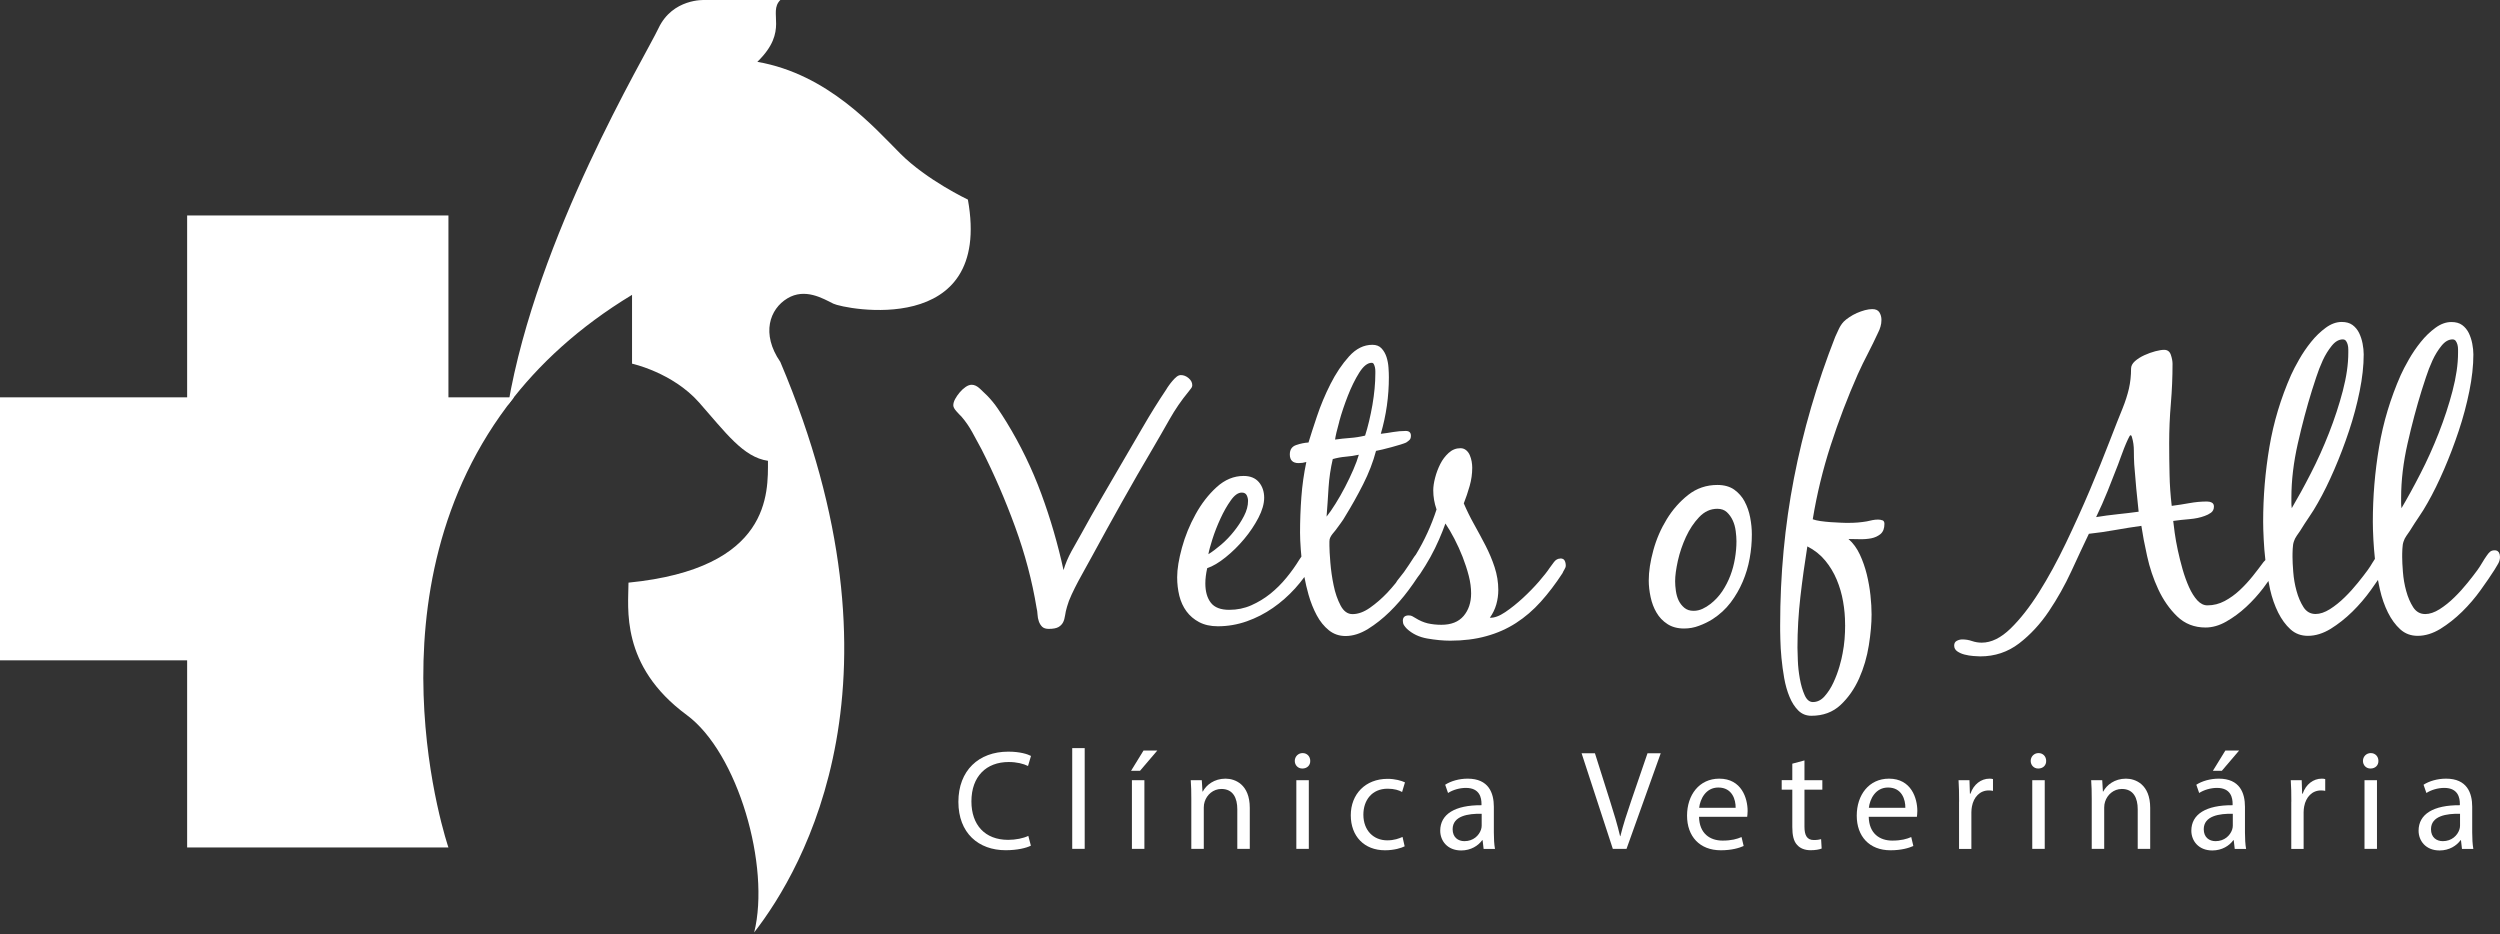 <svg width="206" height="77" viewBox="0 0 206 77" fill="none" xmlns="http://www.w3.org/2000/svg">
<rect x="0" y="0" width="206" height="77" fill="#333333" stroke="none"/>
<path d="M42.352 32.738H36.951V17.753H15.42V32.738H0V54.413H15.42V69.833H36.951C36.951 69.833 29.694 48.664 42.352 32.738Z" fill="white"/>
<path d="M79.748 16.444C79.748 16.444 76.368 14.843 74.189 12.659C72.005 10.476 68.225 6.113 62.405 5.095C65.06 2.513 63.244 1.06 64.298 0.002H58.043C58.043 0.002 55.424 -0.142 54.258 2.329C53.174 4.635 44.239 19.421 41.866 33.352C44.362 30.048 47.686 26.954 52.08 24.295V29.966C52.08 29.966 55.424 30.693 57.608 33.168C59.792 35.643 61.244 37.679 63.28 37.97C63.28 40.589 63.571 46.844 51.788 48.01C51.788 50.045 51.062 54.848 56.59 58.919C60.81 62.028 63.495 71.398 62.145 76.829C66.262 71.531 75.324 55.814 64.298 29.823C62.697 27.496 63.423 25.461 64.881 24.586C66.333 23.712 67.791 24.586 68.665 25.021C69.54 25.456 81.825 27.931 79.753 16.439L79.748 16.444Z" fill="white"/>
<path d="M84.944 69.684C84.571 69.874 83.824 70.058 82.863 70.058C80.643 70.058 78.971 68.656 78.971 66.074C78.971 63.491 80.643 61.936 83.083 61.936C84.065 61.936 84.683 62.146 84.954 62.289L84.709 63.118C84.325 62.928 83.773 62.79 83.118 62.79C81.272 62.79 80.045 63.972 80.045 66.038C80.045 67.966 81.154 69.204 83.072 69.204C83.691 69.204 84.325 69.076 84.734 68.876L84.944 69.684Z" fill="white"/>
<path d="M88.351 61.645H89.379V69.945H88.351V61.645Z" fill="white"/>
<path d="M95.362 61.844L93.935 63.516H93.198L94.226 61.844H95.362ZM93.27 69.945V64.288H94.298V69.945H93.27Z" fill="white"/>
<path d="M98.164 65.818C98.164 65.235 98.154 64.754 98.118 64.288H99.028L99.085 65.224H99.11C99.392 64.687 100.046 64.161 100.982 64.161C101.765 64.161 102.982 64.626 102.982 66.57V69.945H101.954V66.682C101.954 65.772 101.616 65.01 100.645 65.01C99.964 65.01 99.443 65.49 99.264 66.063C99.218 66.191 99.192 66.365 99.192 66.544V69.945H98.164V65.818Z" fill="white"/>
<path d="M107.964 62.698C107.974 63.051 107.718 63.327 107.309 63.327C106.946 63.327 106.69 63.046 106.69 62.698C106.69 62.35 106.961 62.054 107.335 62.054C107.708 62.054 107.964 62.335 107.964 62.698ZM106.818 69.945V64.289H107.846V69.945H106.818Z" fill="white"/>
<path d="M115.748 69.735C115.477 69.873 114.884 70.063 114.122 70.063C112.414 70.063 111.304 68.907 111.304 67.178C111.304 65.45 112.495 64.176 114.342 64.176C114.95 64.176 115.487 64.329 115.769 64.468L115.533 65.26C115.288 65.122 114.904 64.989 114.342 64.989C113.043 64.989 112.342 65.946 112.342 67.127C112.342 68.436 113.186 69.244 114.306 69.244C114.889 69.244 115.278 69.091 115.569 68.963L115.743 69.735H115.748Z" fill="white"/>
<path d="M122.249 69.945L122.167 69.234H122.131C121.814 69.679 121.205 70.078 120.402 70.078C119.257 70.078 118.674 69.27 118.674 68.452C118.674 67.086 119.891 66.334 122.075 66.35V66.232C122.075 65.766 121.947 64.923 120.791 64.923C120.264 64.923 119.717 65.086 119.318 65.342L119.083 64.662C119.548 64.36 120.229 64.161 120.939 64.161C122.668 64.161 123.093 65.342 123.093 66.477V68.595C123.093 69.086 123.118 69.567 123.185 69.95H122.249V69.945ZM122.095 67.055C120.975 67.03 119.697 67.229 119.697 68.329C119.697 68.994 120.142 69.311 120.668 69.311C121.405 69.311 121.87 68.845 122.034 68.365C122.07 68.257 122.09 68.145 122.09 68.037V67.055H122.095Z" fill="white"/>
<path d="M132.896 69.945L130.323 62.069H131.423L132.65 65.951C132.988 67.015 133.279 67.971 133.494 68.897H133.52C133.74 67.986 134.067 66.994 134.42 65.961L135.755 62.069H136.844L134.026 69.945H132.906H132.896Z" fill="white"/>
<path d="M140 67.301C140.025 68.692 140.91 69.265 141.938 69.265C142.675 69.265 143.12 69.137 143.503 68.973L143.677 69.71C143.314 69.873 142.695 70.063 141.795 70.063C140.051 70.063 139.013 68.917 139.013 67.209C139.013 65.501 140.02 64.161 141.667 64.161C143.513 64.161 144.004 65.787 144.004 66.825C144.004 67.035 143.979 67.199 143.968 67.306H139.995L140 67.301ZM143.017 66.564C143.027 65.91 142.746 64.892 141.59 64.892C140.552 64.892 140.092 65.848 140.01 66.564H143.012H143.017Z" fill="white"/>
<path d="M148.688 62.662V64.289H150.161V65.071H148.688V68.119C148.688 68.82 148.888 69.219 149.461 69.219C149.732 69.219 149.926 69.183 150.059 69.147L150.105 69.919C149.906 70.001 149.589 70.058 149.195 70.058C148.714 70.058 148.33 69.904 148.085 69.623C147.793 69.321 147.686 68.815 147.686 68.15V65.066H146.812V64.284H147.686V62.928L148.694 62.657L148.688 62.662Z" fill="white"/>
<path d="M153.983 67.301C154.009 68.692 154.894 69.265 155.921 69.265C156.658 69.265 157.103 69.137 157.486 68.973L157.66 69.71C157.297 69.873 156.678 70.063 155.778 70.063C154.034 70.063 152.996 68.917 152.996 67.209C152.996 65.501 154.004 64.161 155.65 64.161C157.497 64.161 157.988 65.787 157.988 66.825C157.988 67.035 157.962 67.199 157.952 67.306H153.978L153.983 67.301ZM157.001 66.564C157.011 65.91 156.73 64.892 155.574 64.892C154.536 64.892 154.075 65.848 153.993 66.564H156.996H157.001Z" fill="white"/>
<path d="M161.43 66.053C161.43 65.388 161.42 64.815 161.384 64.288H162.284L162.32 65.398H162.366C162.621 64.636 163.24 64.161 163.931 64.161C164.048 64.161 164.13 64.171 164.222 64.196V65.168C164.115 65.143 164.013 65.132 163.869 65.132C163.143 65.132 162.632 65.68 162.488 66.452C162.463 66.59 162.442 66.754 162.442 66.933V69.95H161.425V66.058L161.43 66.053Z" fill="white"/>
<path d="M168.604 62.698C168.614 63.051 168.358 63.327 167.949 63.327C167.586 63.327 167.33 63.046 167.33 62.698C167.33 62.35 167.601 62.054 167.974 62.054C168.348 62.054 168.604 62.335 168.604 62.698ZM167.458 69.945V64.289H168.486V69.945H167.458Z" fill="white"/>
<path d="M172.359 65.818C172.359 65.235 172.348 64.754 172.312 64.288H173.223L173.279 65.224H173.305C173.586 64.687 174.241 64.161 175.177 64.161C175.959 64.161 177.176 64.626 177.176 66.57V69.945H176.148V66.682C176.148 65.772 175.811 65.01 174.839 65.01C174.159 65.01 173.637 65.49 173.458 66.063C173.412 66.191 173.386 66.365 173.386 66.544V69.945H172.359V65.818Z" fill="white"/>
<path d="M184.141 69.945L184.06 69.234H184.024C183.707 69.679 183.098 70.078 182.295 70.078C181.149 70.078 180.566 69.27 180.566 68.452C180.566 67.086 181.784 66.334 183.967 66.35V66.232C183.967 65.767 183.84 64.923 182.684 64.923C182.157 64.923 181.61 65.086 181.211 65.342L180.976 64.662C181.441 64.36 182.121 64.161 182.832 64.161C184.561 64.161 184.985 65.342 184.985 66.478V68.595C184.985 69.086 185.011 69.567 185.077 69.95H184.141V69.945ZM183.988 67.055C182.868 67.03 181.589 67.229 181.589 68.329C181.589 68.994 182.034 69.311 182.561 69.311C183.297 69.311 183.763 68.845 183.927 68.365C183.962 68.257 183.983 68.145 183.983 68.037V67.055H183.988ZM184.504 61.844L183.078 63.516H182.341L183.369 61.844H184.504Z" fill="white"/>
<path d="M188.806 66.053C188.806 65.388 188.796 64.815 188.76 64.288H189.66L189.696 65.398H189.742C189.997 64.636 190.616 64.161 191.307 64.161C191.424 64.161 191.506 64.171 191.598 64.196V65.168C191.491 65.143 191.389 65.132 191.245 65.132C190.519 65.132 190.008 65.68 189.864 66.452C189.839 66.59 189.818 66.754 189.818 66.933V69.95H188.801V66.058L188.806 66.053Z" fill="white"/>
<path d="M195.981 62.698C195.991 63.051 195.735 63.327 195.326 63.327C194.963 63.327 194.707 63.046 194.707 62.698C194.707 62.35 194.978 62.054 195.351 62.054C195.725 62.054 195.981 62.335 195.981 62.698ZM194.835 69.945V64.289H195.863V69.945H194.835Z" fill="white"/>
<path d="M202.866 69.945L202.784 69.234H202.748C202.431 69.679 201.823 70.078 201.02 70.078C199.874 70.078 199.291 69.27 199.291 68.452C199.291 67.086 200.508 66.334 202.692 66.35V66.232C202.692 65.766 202.564 64.923 201.408 64.923C200.882 64.923 200.334 65.086 199.935 65.342L199.7 64.662C200.166 64.36 200.846 64.161 201.557 64.161C203.285 64.161 203.71 65.342 203.71 66.477V68.595C203.71 69.086 203.735 69.567 203.802 69.95H202.866V69.945ZM202.712 67.055C201.592 67.03 200.314 67.229 200.314 68.329C200.314 68.994 200.759 69.311 201.286 69.311C202.022 69.311 202.487 68.845 202.651 68.365C202.687 68.257 202.707 68.145 202.707 68.037V67.055H202.712Z" fill="white"/>
<path d="M98.135 32.017C98.206 31.93 98.242 31.833 98.242 31.736C98.242 31.516 98.14 31.327 97.94 31.158C97.741 30.989 97.526 30.907 97.306 30.907C97.183 30.907 97.071 30.953 96.958 31.04C96.846 31.127 96.738 31.24 96.626 31.367C96.513 31.495 96.416 31.623 96.324 31.751C96.232 31.879 96.155 31.991 96.099 32.094C95.434 33.086 94.79 34.119 94.166 35.198C93.542 36.277 92.928 37.331 92.32 38.364C91.777 39.295 91.235 40.22 90.703 41.141C90.166 42.062 89.64 42.998 89.118 43.949C88.837 44.445 88.561 44.941 88.284 45.432C88.013 45.928 87.793 46.445 87.635 46.977C87.169 44.839 86.561 42.742 85.804 40.691C85.047 38.64 84.096 36.676 82.945 34.794C82.705 34.4 82.454 34.017 82.203 33.648C81.953 33.28 81.666 32.932 81.339 32.595C81.175 32.436 80.981 32.247 80.751 32.032C80.521 31.812 80.291 31.705 80.071 31.705C79.907 31.705 79.743 31.766 79.57 31.884C79.396 32.002 79.237 32.15 79.084 32.329C78.93 32.508 78.808 32.692 78.705 32.876C78.603 33.066 78.552 33.239 78.552 33.398C78.552 33.536 78.639 33.7 78.808 33.889C78.976 34.078 79.114 34.221 79.217 34.319C79.559 34.712 79.861 35.152 80.122 35.628C80.383 36.103 80.638 36.569 80.879 37.024C81.907 39.044 82.827 41.172 83.646 43.412C84.464 45.652 85.052 47.877 85.415 50.096C85.456 50.255 85.482 50.434 85.492 50.633C85.502 50.833 85.538 51.022 85.599 51.196C85.661 51.375 85.753 51.523 85.87 51.641C85.993 51.758 86.172 51.82 86.412 51.82C86.776 51.82 87.042 51.769 87.215 51.671C87.384 51.574 87.512 51.441 87.594 51.288C87.676 51.129 87.732 50.935 87.763 50.71C87.793 50.485 87.85 50.239 87.926 49.984C88.008 49.687 88.131 49.355 88.305 48.986C88.474 48.618 88.663 48.25 88.862 47.871C89.062 47.498 89.266 47.13 89.466 46.772C89.665 46.414 89.849 46.087 90.008 45.79C90.816 44.307 91.629 42.824 92.458 41.351C93.286 39.873 94.13 38.405 94.999 36.937C95.465 36.144 95.92 35.346 96.375 34.544C96.83 33.741 97.347 32.984 97.935 32.273C97.996 32.196 98.058 32.109 98.129 32.022L98.135 32.017Z" fill="white"/>
<path d="M128.569 46.026C128.369 46.026 128.195 46.118 128.052 46.307C127.909 46.496 127.791 46.66 127.689 46.798C127.51 47.074 127.214 47.447 126.815 47.913C126.411 48.378 125.966 48.833 125.485 49.278C124.999 49.723 124.518 50.112 124.032 50.439C123.547 50.767 123.127 50.92 122.764 50.9C123.004 50.562 123.183 50.199 123.296 49.8C123.408 49.406 123.46 49.007 123.46 48.613C123.46 47.979 123.357 47.355 123.158 46.742C122.958 46.128 122.703 45.529 122.401 44.941C122.099 44.358 121.787 43.78 121.465 43.202C121.143 42.63 120.862 42.052 120.616 41.479C120.795 41.024 120.959 40.543 121.102 40.037C121.245 39.53 121.312 39.034 121.312 38.538C121.312 38.38 121.296 38.211 121.266 38.032C121.235 37.853 121.184 37.679 121.112 37.51C121.041 37.341 120.938 37.203 120.81 37.096C120.677 36.989 120.524 36.932 120.34 36.932C119.977 36.932 119.655 37.06 119.373 37.316C119.092 37.572 118.857 37.878 118.678 38.236C118.499 38.594 118.355 38.968 118.253 39.367C118.151 39.76 118.1 40.108 118.1 40.405C118.1 40.942 118.192 41.464 118.371 41.98C117.941 43.3 117.374 44.537 116.668 45.698C116.576 45.811 116.494 45.923 116.433 46.026C116.243 46.332 115.988 46.706 115.686 47.14C115.553 47.314 115.42 47.488 115.282 47.657C115.179 47.775 115.098 47.892 115.026 48.015C115.026 48.015 115.026 48.015 115.026 48.02C114.796 48.301 114.561 48.578 114.305 48.849C113.85 49.324 113.379 49.733 112.883 50.081C112.387 50.429 111.911 50.603 111.446 50.603C111.042 50.603 110.715 50.368 110.464 49.892C110.213 49.416 110.019 48.864 109.891 48.23C109.758 47.596 109.671 46.967 109.62 46.343C109.569 45.719 109.544 45.258 109.544 44.962V44.634C109.544 44.496 109.564 44.389 109.605 44.307C109.646 44.21 109.712 44.102 109.799 43.995C109.891 43.888 109.978 43.78 110.055 43.683C110.198 43.484 110.336 43.294 110.479 43.105C110.623 42.916 110.75 42.717 110.873 42.497C111.374 41.683 111.86 40.819 112.326 39.898C112.791 38.978 113.144 38.062 113.384 37.152C113.507 37.132 113.686 37.091 113.926 37.035C114.167 36.973 114.423 36.912 114.683 36.84C114.944 36.769 115.185 36.702 115.41 36.63C115.63 36.559 115.783 36.508 115.865 36.467C115.988 36.39 116.08 36.313 116.151 36.242C116.223 36.17 116.259 36.058 116.259 35.899C116.259 35.643 116.115 35.51 115.834 35.51C115.491 35.51 115.149 35.541 114.806 35.597C114.463 35.659 114.121 35.705 113.778 35.746C113.998 34.994 114.167 34.222 114.279 33.429C114.392 32.636 114.443 31.854 114.443 31.081C114.443 30.861 114.433 30.601 114.412 30.294C114.392 29.987 114.336 29.695 114.249 29.419C114.157 29.143 114.024 28.903 113.84 28.708C113.661 28.509 113.405 28.412 113.083 28.412C112.377 28.412 111.738 28.729 111.165 29.363C110.592 29.997 110.081 30.754 109.636 31.634C109.191 32.513 108.817 33.408 108.516 34.309C108.214 35.209 107.979 35.93 107.82 36.462C107.498 36.482 107.16 36.549 106.807 36.671C106.454 36.789 106.281 37.05 106.281 37.444C106.281 37.919 106.521 38.16 107.007 38.16C107.227 38.16 107.442 38.129 107.641 38.068C107.442 39.019 107.303 39.986 107.232 40.962C107.16 41.944 107.124 42.916 107.124 43.888C107.124 44.266 107.145 44.737 107.186 45.299C107.201 45.483 107.222 45.673 107.237 45.862C107.176 45.949 107.114 46.036 107.063 46.118C106.761 46.614 106.408 47.11 106.004 47.601C105.6 48.097 105.155 48.537 104.675 48.925C104.189 49.314 103.667 49.626 103.105 49.877C102.542 50.127 101.933 50.25 101.289 50.25C100.583 50.25 100.077 50.056 99.775 49.667C99.473 49.278 99.32 48.746 99.32 48.071C99.32 47.693 99.371 47.279 99.473 46.818C99.939 46.66 100.44 46.363 100.987 45.923C101.529 45.489 102.041 44.987 102.516 44.42C102.992 43.852 103.381 43.269 103.698 42.66C104.01 42.057 104.168 41.504 104.168 41.008C104.168 40.512 104.02 40.067 103.729 39.725C103.437 39.387 103.018 39.218 102.475 39.218C101.667 39.218 100.926 39.525 100.251 40.139C99.576 40.753 98.998 41.499 98.512 42.384C98.026 43.264 97.653 44.179 97.392 45.13C97.131 46.082 96.998 46.895 96.998 47.565C96.998 48.102 97.059 48.608 97.177 49.094C97.3 49.58 97.494 50.005 97.765 50.373C98.036 50.741 98.384 51.038 98.808 51.263C99.233 51.488 99.744 51.605 100.348 51.605C101.176 51.605 101.969 51.467 102.736 51.196C103.503 50.925 104.219 50.557 104.884 50.096C105.549 49.636 106.158 49.099 106.715 48.486C106.991 48.179 107.247 47.867 107.482 47.544C107.574 48.025 107.682 48.511 107.82 48.992C107.999 49.626 108.229 50.194 108.5 50.7C108.771 51.206 109.104 51.615 109.497 51.933C109.891 52.25 110.352 52.408 110.873 52.408C111.477 52.408 112.09 52.214 112.719 51.83C113.343 51.442 113.937 50.971 114.504 50.419C115.067 49.866 115.584 49.273 116.049 48.649C116.335 48.266 116.581 47.913 116.796 47.585C116.872 47.478 116.954 47.381 117.031 47.268C117.322 46.834 117.599 46.378 117.865 45.903C118.125 45.427 118.366 44.946 118.575 44.461C118.785 43.975 118.964 43.535 119.102 43.136C119.343 43.494 119.593 43.913 119.844 44.399C120.094 44.885 120.325 45.386 120.524 45.898C120.723 46.414 120.892 46.926 121.025 47.442C121.158 47.959 121.22 48.445 121.22 48.9C121.22 49.652 121.01 50.27 120.601 50.756C120.186 51.242 119.578 51.483 118.77 51.483C118.366 51.483 117.992 51.442 117.65 51.365C117.307 51.283 116.964 51.135 116.622 50.92C116.519 50.858 116.438 50.812 116.366 50.772C116.294 50.731 116.197 50.71 116.08 50.71C115.757 50.71 115.594 50.858 115.594 51.155C115.594 51.293 115.624 51.411 115.686 51.513C115.747 51.61 115.829 51.713 115.926 51.81C116.371 52.224 116.929 52.495 117.604 52.613C118.279 52.73 118.908 52.792 119.496 52.792C120.585 52.792 121.578 52.669 122.473 52.418C123.368 52.173 124.186 51.81 124.922 51.334C125.659 50.858 126.339 50.276 126.963 49.58C127.587 48.884 128.18 48.107 128.748 47.233C128.789 47.135 128.845 47.028 128.911 46.92C128.978 46.813 129.019 46.706 129.019 46.608C129.019 46.45 128.988 46.312 128.927 46.194C128.865 46.077 128.748 46.015 128.564 46.015L128.569 46.026ZM99.903 44.43C100.082 43.862 100.307 43.294 100.568 42.727C100.829 42.159 101.11 41.663 101.417 41.233C101.719 40.804 102.02 40.589 102.322 40.589C102.522 40.589 102.66 40.666 102.731 40.814C102.803 40.962 102.839 41.116 102.839 41.279C102.839 41.678 102.726 42.093 102.506 42.517C102.286 42.947 102.01 43.366 101.688 43.77C101.366 44.179 101.013 44.547 100.629 44.875C100.246 45.202 99.893 45.468 99.571 45.667C99.612 45.407 99.724 44.998 99.903 44.43ZM110.352 34.738C110.541 34.043 110.781 33.337 111.062 32.616C111.344 31.895 111.656 31.26 111.998 30.713C112.341 30.171 112.684 29.895 113.026 29.895C113.108 29.895 113.17 29.936 113.205 30.012C113.246 30.094 113.277 30.181 113.297 30.279C113.318 30.376 113.328 30.478 113.328 30.575V30.785C113.328 31.578 113.246 32.437 113.088 33.367C112.924 34.298 112.725 35.142 112.484 35.894C112.08 35.991 111.666 36.058 111.247 36.088C110.822 36.119 110.408 36.165 110.009 36.221C110.05 35.925 110.162 35.429 110.357 34.738H110.352ZM109.308 42.584C109.37 41.791 109.426 40.993 109.472 40.19C109.523 39.387 109.641 38.599 109.82 37.827C110.162 37.73 110.515 37.664 110.878 37.633C111.241 37.602 111.605 37.551 111.968 37.469C111.865 37.827 111.717 38.236 111.513 38.702C111.313 39.167 111.083 39.643 110.832 40.129C110.582 40.614 110.316 41.075 110.045 41.51C109.774 41.944 109.528 42.302 109.303 42.578L109.308 42.584Z" fill="white"/>
<path d="M143.764 41.331C143.554 40.937 143.263 40.609 142.905 40.349C142.542 40.093 142.076 39.96 141.514 39.96C140.609 39.96 139.806 40.231 139.11 40.778C138.415 41.325 137.826 41.99 137.341 42.783C136.855 43.576 136.486 44.425 136.236 45.34C135.985 46.251 135.857 47.084 135.857 47.836C135.857 48.271 135.909 48.726 136.011 49.202C136.113 49.677 136.272 50.102 136.497 50.48C136.717 50.859 137.013 51.171 137.387 51.416C137.76 51.662 138.22 51.789 138.762 51.789C139.187 51.789 139.601 51.718 140 51.564C140.404 51.416 140.777 51.232 141.12 51.017C141.703 50.639 142.199 50.184 142.603 49.652C143.007 49.115 143.34 48.542 143.601 47.928C143.861 47.314 144.056 46.675 144.173 46.01C144.296 45.345 144.352 44.686 144.352 44.036C144.352 43.581 144.306 43.115 144.214 42.64C144.122 42.164 143.974 41.73 143.759 41.331H143.764ZM142.961 46.01C142.879 46.496 142.757 46.967 142.583 47.422C142.409 47.877 142.189 48.306 141.918 48.716C141.647 49.12 141.32 49.473 140.936 49.769C140.736 49.928 140.517 50.061 140.286 50.168C140.056 50.276 139.806 50.332 139.545 50.332C139.243 50.332 138.992 50.25 138.788 50.081C138.588 49.913 138.43 49.708 138.317 49.473C138.205 49.237 138.133 48.971 138.092 48.685C138.051 48.399 138.031 48.133 138.031 47.897C138.031 47.442 138.108 46.88 138.256 46.205C138.409 45.529 138.629 44.88 138.921 44.246C139.212 43.612 139.576 43.069 140.01 42.609C140.445 42.154 140.941 41.924 141.509 41.924C141.831 41.924 142.092 42.016 142.296 42.205C142.496 42.394 142.659 42.619 142.782 42.891C142.905 43.156 142.982 43.448 143.023 43.765C143.064 44.082 143.084 44.358 143.084 44.599C143.084 45.054 143.043 45.524 142.961 46.01Z" fill="white"/>
<path d="M155.108 42.875C154.995 42.834 154.883 42.813 154.76 42.813C154.596 42.813 154.443 42.829 154.29 42.859C154.136 42.89 153.983 42.926 153.819 42.962C153.579 43.003 153.333 43.033 153.093 43.054C152.852 43.074 152.597 43.084 152.336 43.084C152.157 43.084 151.927 43.084 151.656 43.069C151.385 43.059 151.108 43.044 150.822 43.023C150.541 43.003 150.27 42.972 150.004 42.936C149.743 42.895 149.528 42.849 149.37 42.788C149.712 40.706 150.208 38.671 150.853 36.681C151.497 34.692 152.244 32.733 153.093 30.815C153.354 30.242 153.63 29.67 153.926 29.107C154.218 28.544 154.494 27.972 154.76 27.399C154.842 27.24 154.908 27.077 154.954 26.908C155.006 26.739 155.031 26.555 155.031 26.361C155.031 26.125 154.975 25.916 154.862 25.737C154.75 25.558 154.556 25.471 154.274 25.471C154.095 25.471 153.891 25.501 153.671 25.558C153.451 25.619 153.226 25.696 153.006 25.793C152.786 25.89 152.576 26.008 152.387 26.136C152.193 26.263 152.039 26.386 151.917 26.509C151.753 26.688 151.625 26.887 151.523 27.102C151.42 27.322 151.323 27.537 151.221 27.757C149.707 31.618 148.577 35.505 147.82 39.417C147.063 43.33 146.685 47.365 146.685 51.523C146.685 51.799 146.685 52.183 146.7 52.669C146.71 53.155 146.741 53.671 146.792 54.213C146.843 54.755 146.92 55.313 147.017 55.875C147.119 56.438 147.262 56.955 147.457 57.42C147.646 57.885 147.892 58.259 148.183 58.55C148.475 58.837 148.833 58.98 149.257 58.98C150.224 58.98 151.027 58.683 151.661 58.09C152.295 57.497 152.806 56.765 153.19 55.906C153.574 55.047 153.84 54.131 153.993 53.17C154.146 52.208 154.218 51.365 154.218 50.628C154.218 50.153 154.187 49.626 154.126 49.053C154.065 48.48 153.962 47.902 153.824 47.329C153.681 46.757 153.492 46.209 153.251 45.693C153.011 45.176 152.699 44.752 152.315 44.414C152.576 44.414 152.878 44.419 153.221 44.429C153.563 44.44 153.886 44.414 154.187 44.358C154.489 44.297 154.745 44.179 154.96 44C155.169 43.821 155.277 43.545 155.277 43.166C155.277 43.008 155.22 42.911 155.113 42.87L155.108 42.875ZM152.039 51.492C152.039 51.886 152.024 52.28 151.993 52.664C151.963 53.052 151.906 53.441 151.83 53.84C151.789 54.096 151.702 54.454 151.574 54.909C151.441 55.364 151.277 55.809 151.073 56.244C150.873 56.678 150.628 57.057 150.346 57.374C150.065 57.691 149.743 57.849 149.38 57.849C149.099 57.849 148.868 57.655 148.7 57.272C148.526 56.883 148.398 56.433 148.306 55.921C148.214 55.405 148.158 54.904 148.142 54.423C148.122 53.937 148.111 53.584 148.111 53.369C148.111 51.963 148.193 50.567 148.352 49.181C148.51 47.795 148.705 46.409 148.925 45.023C149.508 45.319 149.999 45.708 150.392 46.184C150.786 46.659 151.103 47.186 151.344 47.759C151.584 48.332 151.763 48.94 151.871 49.569C151.983 50.204 152.034 50.817 152.034 51.411V51.498L152.039 51.492Z" fill="white"/>
<path d="M205.892 45.509C205.831 45.401 205.719 45.345 205.56 45.345C205.401 45.345 205.274 45.386 205.182 45.463C205.09 45.545 205.003 45.642 204.926 45.759C204.783 45.959 204.655 46.158 204.532 46.368C204.409 46.578 204.281 46.777 204.138 46.977C203.939 47.253 203.668 47.601 203.335 48.015C203.003 48.429 202.64 48.833 202.246 49.217C201.852 49.605 201.443 49.933 201.024 50.199C200.599 50.465 200.205 50.598 199.842 50.598C199.418 50.598 199.085 50.408 198.845 50.035C198.605 49.657 198.41 49.212 198.272 48.7C198.129 48.184 198.042 47.667 198.001 47.14C197.96 46.614 197.94 46.204 197.94 45.908C197.94 45.729 197.94 45.509 197.955 45.238C197.965 44.972 198.001 44.757 198.062 44.599C198.103 44.46 198.18 44.312 198.287 44.154C198.4 43.995 198.492 43.857 198.574 43.739C198.814 43.346 199.065 42.962 199.315 42.594C199.566 42.225 199.806 41.847 200.026 41.448C200.492 40.635 200.942 39.714 201.387 38.686C201.832 37.658 202.236 36.594 202.599 35.505C202.962 34.416 203.253 33.327 203.473 32.237C203.693 31.148 203.806 30.14 203.806 29.204C203.806 28.928 203.775 28.631 203.714 28.314C203.652 27.997 203.555 27.706 203.427 27.44C203.294 27.174 203.115 26.954 202.885 26.785C202.655 26.616 202.358 26.535 201.995 26.535C201.55 26.535 201.116 26.693 200.681 27.01C200.246 27.327 199.842 27.716 199.469 28.181C199.095 28.647 198.768 29.128 198.487 29.624C198.206 30.12 197.981 30.544 197.822 30.902C196.973 32.825 196.38 34.799 196.037 36.83C195.694 38.86 195.521 40.916 195.521 42.993C195.521 43.371 195.536 43.867 195.567 44.476C195.592 44.967 195.638 45.499 195.694 46.051C195.628 46.153 195.556 46.255 195.495 46.363C195.372 46.573 195.244 46.772 195.101 46.971C194.902 47.248 194.631 47.596 194.298 48.01C193.966 48.424 193.603 48.828 193.209 49.212C192.815 49.6 192.406 49.928 191.987 50.194C191.562 50.459 191.168 50.593 190.805 50.593C190.381 50.593 190.048 50.403 189.808 50.03C189.568 49.651 189.373 49.206 189.235 48.695C189.092 48.178 189.005 47.662 188.964 47.135C188.923 46.608 188.903 46.199 188.903 45.903C188.903 45.724 188.903 45.504 188.918 45.233C188.928 44.967 188.964 44.752 189.025 44.593C189.066 44.455 189.143 44.307 189.25 44.148C189.358 43.99 189.455 43.852 189.537 43.734C189.777 43.34 190.028 42.957 190.278 42.589C190.529 42.22 190.769 41.842 190.989 41.443C191.455 40.63 191.905 39.709 192.35 38.681C192.795 37.653 193.199 36.589 193.562 35.5C193.925 34.411 194.216 33.321 194.436 32.232C194.656 31.143 194.769 30.135 194.769 29.199C194.769 28.923 194.738 28.626 194.677 28.309C194.615 27.992 194.518 27.701 194.39 27.435C194.257 27.169 194.078 26.949 193.848 26.78C193.618 26.611 193.321 26.529 192.958 26.529C192.513 26.529 192.079 26.688 191.644 27.005C191.209 27.322 190.805 27.711 190.432 28.176C190.058 28.642 189.731 29.122 189.45 29.619C189.169 30.115 188.944 30.539 188.785 30.897C187.936 32.82 187.343 34.794 187 36.825C186.657 38.855 186.484 40.911 186.484 42.987C186.484 43.366 186.499 43.862 186.53 44.471C186.555 44.997 186.601 45.56 186.668 46.148C186.617 46.204 186.565 46.261 186.514 46.312C186.253 46.67 185.957 47.053 185.624 47.473C185.292 47.887 184.934 48.276 184.55 48.634C184.167 48.992 183.753 49.288 183.313 49.524C182.868 49.759 182.397 49.882 181.891 49.882C181.589 49.882 181.313 49.743 181.057 49.467C180.807 49.191 180.577 48.828 180.377 48.383C180.178 47.938 179.999 47.447 179.845 46.91C179.692 46.373 179.564 45.852 179.451 45.335C179.339 44.818 179.257 44.343 179.196 43.908C179.134 43.473 179.093 43.146 179.073 42.926C179.477 42.865 179.922 42.819 180.403 42.778C180.888 42.737 181.308 42.65 181.671 42.512C181.85 42.45 182.024 42.364 182.188 42.246C182.346 42.128 182.428 41.959 182.428 41.74C182.428 41.581 182.367 41.474 182.249 41.412C182.126 41.351 181.998 41.325 181.855 41.325C181.369 41.325 180.888 41.371 180.403 41.458C179.917 41.545 179.436 41.622 178.95 41.683C178.848 40.814 178.786 39.95 178.771 39.101C178.751 38.246 178.74 37.387 178.74 36.518C178.74 35.428 178.786 34.339 178.879 33.25C178.971 32.16 179.017 31.071 179.017 29.982C179.017 29.762 178.971 29.516 178.879 29.24C178.786 28.964 178.602 28.826 178.321 28.826C178.142 28.826 177.897 28.867 177.595 28.944C177.293 29.025 176.991 29.133 176.69 29.271C176.388 29.409 176.132 29.573 175.917 29.762C175.708 29.951 175.6 30.156 175.6 30.37C175.6 30.964 175.539 31.521 175.421 32.033C175.299 32.549 175.13 33.081 174.905 33.639C174.644 34.273 174.281 35.193 173.815 36.4C173.35 37.607 172.818 38.927 172.215 40.354C171.611 41.781 170.951 43.238 170.235 44.737C169.519 46.23 168.778 47.59 168.011 48.808C167.243 50.025 166.461 51.022 165.668 51.794C164.87 52.567 164.083 52.955 163.295 52.955C163.014 52.955 162.748 52.909 162.492 52.822C162.242 52.735 161.976 52.689 161.689 52.689C161.531 52.689 161.377 52.73 161.234 52.807C161.091 52.884 161.024 53.017 161.024 53.196C161.024 53.395 161.111 53.554 161.28 53.671C161.454 53.789 161.653 53.881 161.884 53.937C162.114 53.999 162.354 54.034 162.595 54.055C162.835 54.075 163.029 54.086 163.167 54.086C164.379 54.086 165.443 53.728 166.374 53.017C167.3 52.306 168.118 51.421 168.824 50.373C169.53 49.324 170.148 48.219 170.685 47.059C171.217 45.898 171.698 44.875 172.123 43.985C172.849 43.908 173.57 43.801 174.286 43.673C175.002 43.545 175.723 43.432 176.449 43.33C176.552 44.026 176.705 44.849 176.92 45.811C177.129 46.772 177.436 47.688 177.84 48.557C178.244 49.426 178.761 50.173 179.395 50.787C180.029 51.401 180.812 51.707 181.737 51.707C182.3 51.707 182.873 51.544 183.446 51.216C184.018 50.889 184.566 50.49 185.077 50.015C185.594 49.539 186.059 49.022 186.484 48.47C186.642 48.26 186.785 48.066 186.918 47.872C186.964 48.107 187.005 48.337 187.056 48.572C187.215 49.273 187.44 49.907 187.721 50.475C188.003 51.037 188.34 51.498 188.734 51.856C189.128 52.214 189.608 52.393 190.171 52.393C190.795 52.393 191.419 52.198 192.048 51.815C192.672 51.426 193.265 50.961 193.833 50.403C194.395 49.851 194.907 49.252 195.362 48.618C195.572 48.322 195.766 48.045 195.945 47.785C195.996 48.045 196.042 48.312 196.104 48.572C196.262 49.273 196.487 49.907 196.768 50.475C197.05 51.037 197.387 51.498 197.781 51.856C198.175 52.214 198.656 52.393 199.218 52.393C199.842 52.393 200.466 52.198 201.095 51.815C201.719 51.426 202.312 50.961 202.88 50.403C203.443 49.851 203.954 49.252 204.409 48.618C204.864 47.984 205.243 47.432 205.545 46.956C205.647 46.798 205.744 46.629 205.846 46.45C205.949 46.271 206 46.082 206 45.887C206 45.749 205.969 45.627 205.908 45.514L205.892 45.509ZM174.475 42.374C173.892 42.435 173.304 42.512 172.721 42.609C173.064 41.898 173.381 41.177 173.672 40.456C173.964 39.735 174.25 39.003 174.531 38.272C174.572 38.175 174.639 37.996 174.726 37.735C174.818 37.479 174.915 37.208 175.027 36.932C175.14 36.656 175.242 36.405 175.345 36.191C175.447 35.971 175.513 35.863 175.554 35.863C175.595 35.863 175.626 35.889 175.646 35.94C175.667 35.991 175.677 36.027 175.677 36.042C175.779 36.38 175.83 36.748 175.83 37.142C175.83 37.536 175.841 37.914 175.861 38.272C175.963 39.597 176.081 40.896 176.224 42.164C175.641 42.246 175.053 42.312 174.47 42.374H174.475ZM188.811 41.453V41.008C188.811 39.581 188.99 38.093 189.342 36.538C189.695 34.983 190.084 33.521 190.509 32.155C190.59 31.92 190.708 31.562 190.856 31.086C191.01 30.611 191.189 30.145 191.398 29.69C191.608 29.235 191.859 28.836 192.14 28.488C192.421 28.141 192.723 27.967 193.045 27.967C193.168 27.967 193.255 28.013 193.316 28.1C193.378 28.187 193.424 28.294 193.454 28.412C193.485 28.529 193.5 28.657 193.5 28.8V29.066C193.5 30.017 193.347 31.066 193.045 32.217C192.743 33.367 192.365 34.518 191.91 35.679C191.455 36.84 190.953 37.955 190.396 39.034C189.844 40.113 189.322 41.059 188.841 41.873C188.821 41.714 188.811 41.576 188.811 41.458V41.453ZM197.853 41.453V41.008C197.853 39.581 198.032 38.093 198.385 36.538C198.737 34.983 199.126 33.521 199.551 32.155C199.633 31.92 199.745 31.562 199.898 31.086C200.052 30.611 200.231 30.145 200.441 29.69C200.65 29.235 200.901 28.836 201.182 28.488C201.463 28.141 201.765 27.967 202.087 27.967C202.21 27.967 202.297 28.013 202.358 28.1C202.42 28.187 202.466 28.294 202.497 28.412C202.527 28.529 202.543 28.657 202.543 28.8V29.066C202.543 30.017 202.389 31.066 202.087 32.217C201.786 33.367 201.407 34.518 200.952 35.679C200.497 36.84 199.996 37.955 199.438 39.034C198.886 40.113 198.364 41.059 197.883 41.873C197.863 41.714 197.853 41.576 197.853 41.458V41.453Z" fill="white"/>
</svg>
